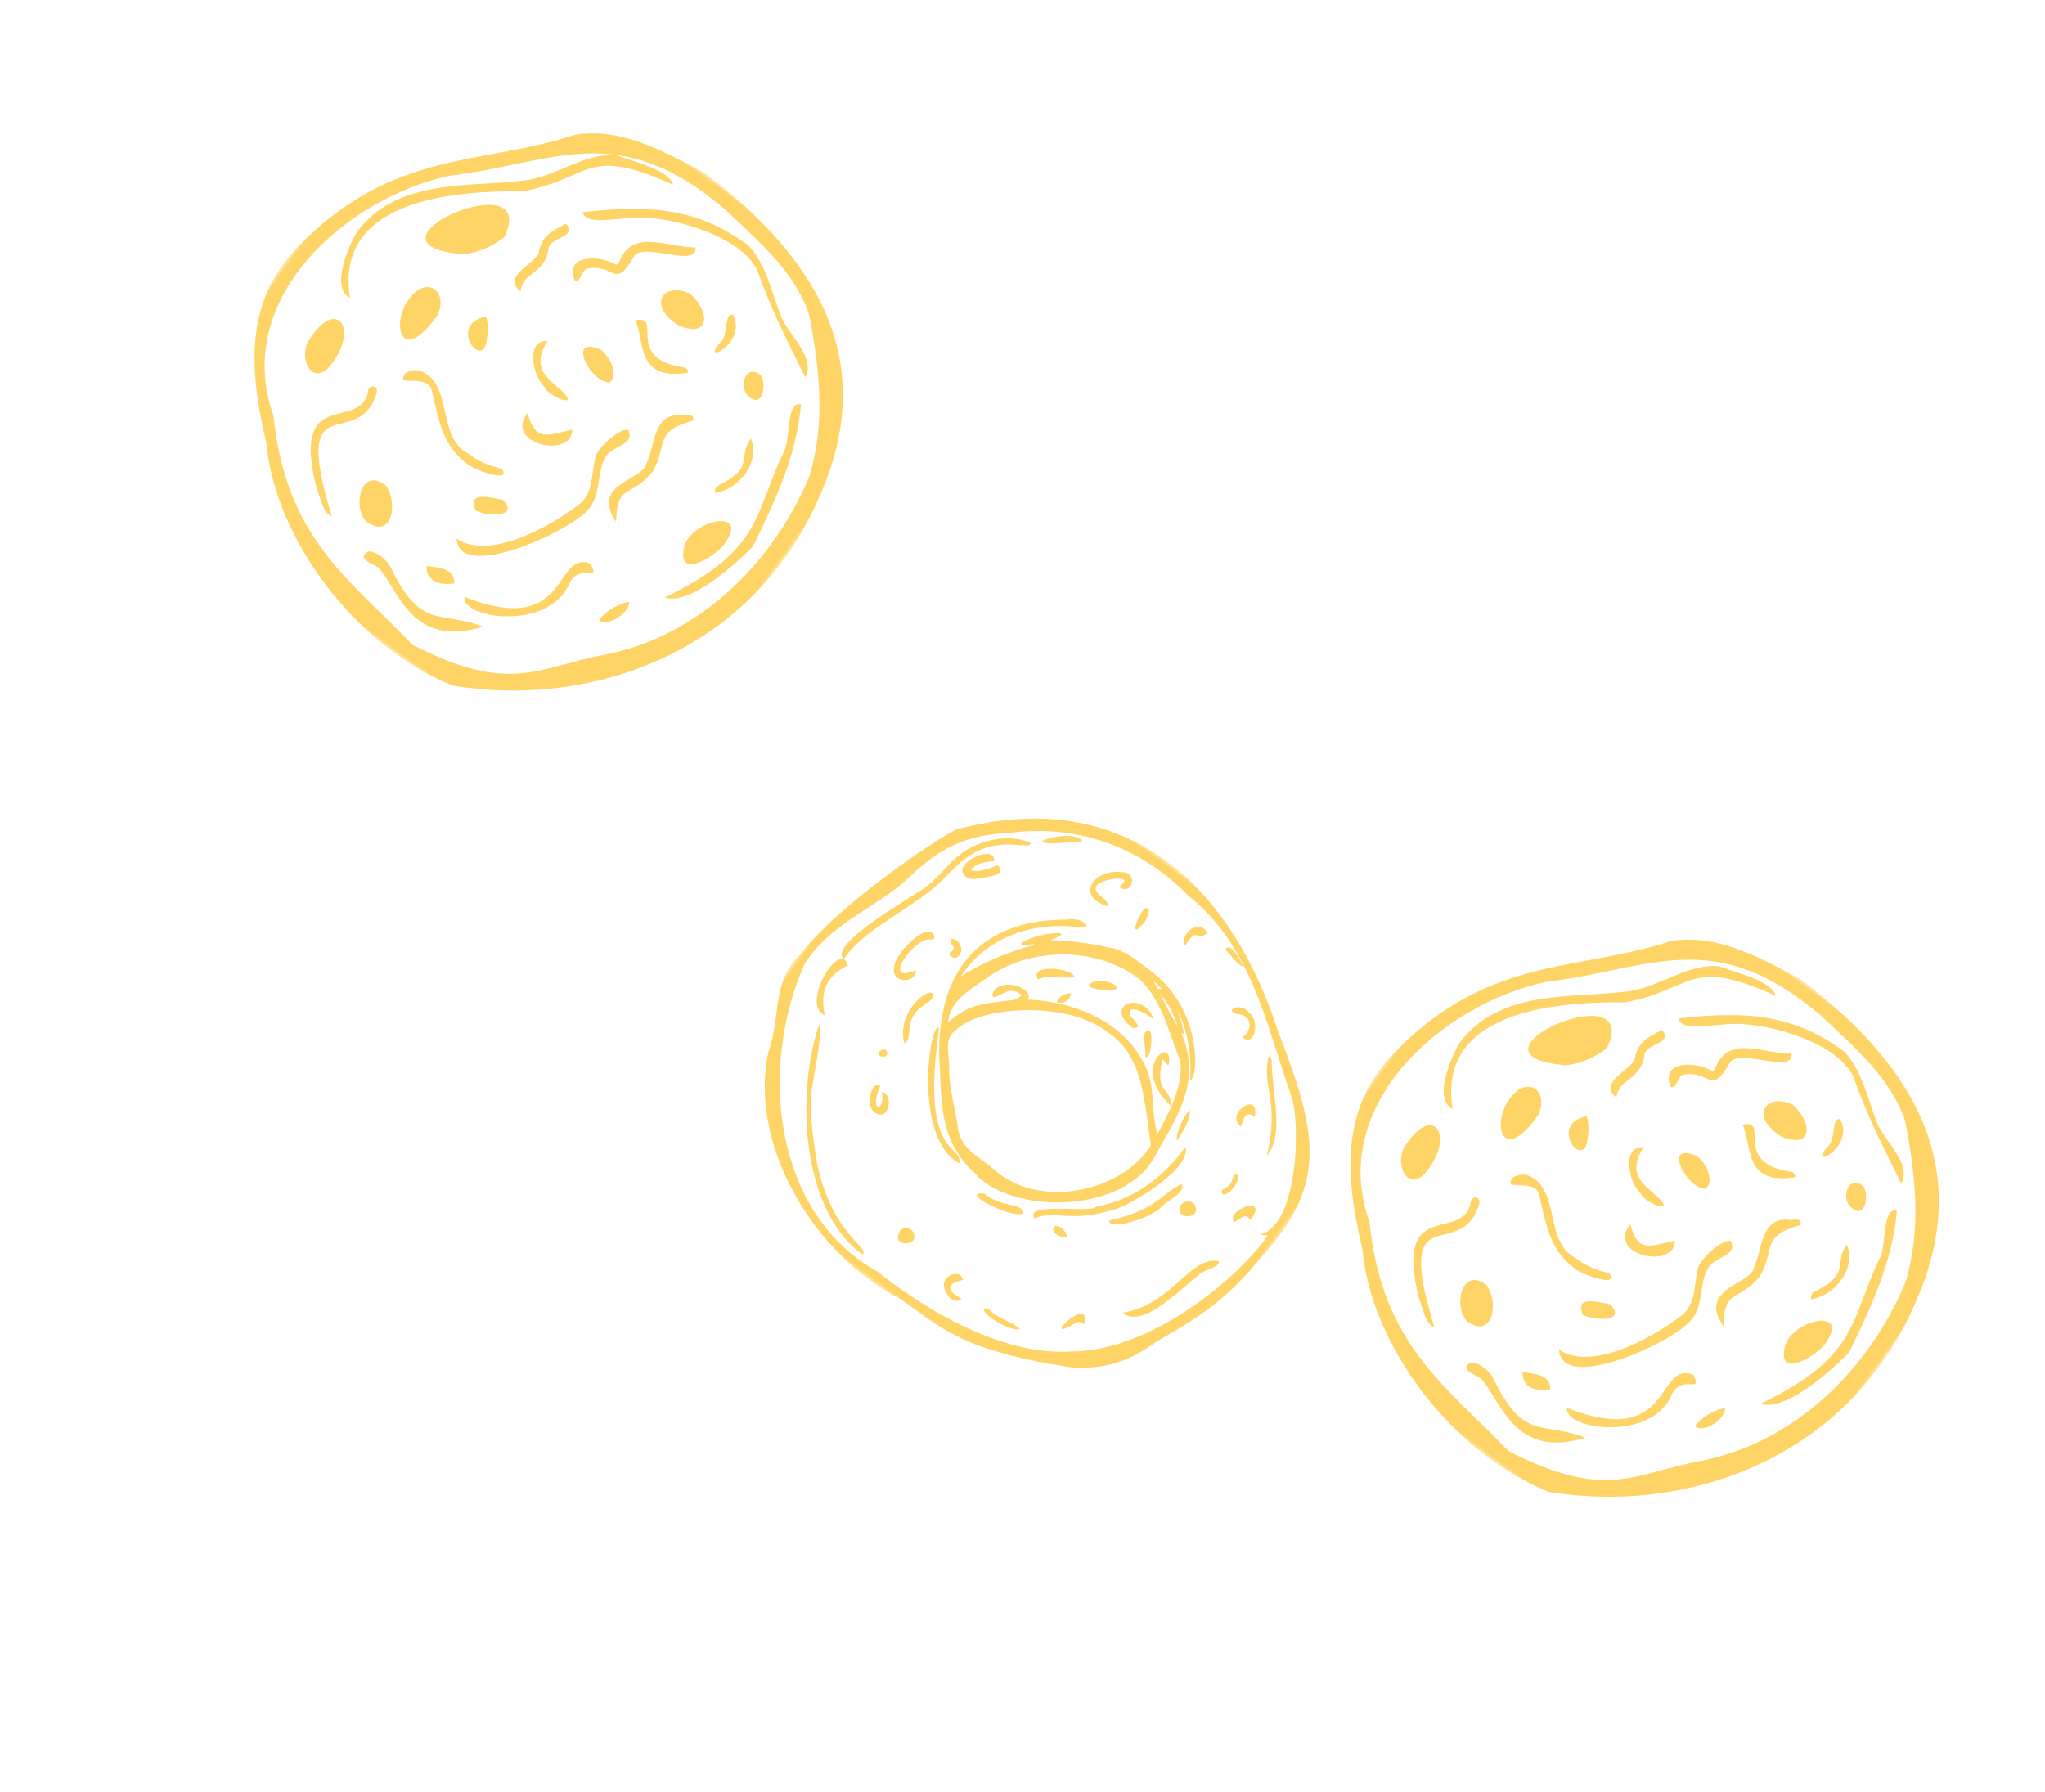 <?xml version="1.0" encoding="UTF-8"?>
<svg width="251px" height="220px" viewBox="0 0 251 220" version="1.1" xmlns="http://www.w3.org/2000/svg" xmlns:xlink="http://www.w3.org/1999/xlink">
    <title>Group 210</title>
    <defs>
        <polygon id="path-1" points="0 0 70 0 70 71 0 71"></polygon>
        <polygon id="path-3" points="0 0 70 0 70 71 0 71"></polygon>
        <polygon id="path-5" points="0 0 63 0 63 68 0 68"></polygon>
    </defs>
    <g id="Page-1" stroke="none" stroke-width="1" fill="none" fill-rule="evenodd" opacity="0.7">
        <g id="KeHE---Culture---Work2" transform="translate(50, -2292)">
            <g id="Group-210" transform="translate(75.413, 2402.125) rotate(-54) translate(-75.413, -2402.125)translate(26.413, 2283.125)">
                <g id="Group-3" transform="translate(27, 167)">
                    <mask id="mask-2" fill="white">
                        <use xlink:href="#path-1"></use>
                    </mask>
                    <g id="Clip-2"></g>
                    <path d="M2.1,40.293 C4.093,29.376 3.495,20.091 14.805,9.984 C23.307,-2.512 41.392,1.317 51.307,10.082 C60.183,19.668 69.289,22.659 67.87,40.083 C67.137,45.48 66.765,51.338 63.459,55.912 C58.874,60.812 53.929,65.311 47.503,67.539 C36.282,70.22 23.519,68.134 14.879,60.004 C8.884,54.325 4.178,53.666 2.1,40.293 M46.255,69.988 C63.011,66.418 69.741,53.856 70,35.155 C69.268,29.707 68.5,23.467 64.375,19.559 C54.804,12.673 49.934,2.692 33.778,0.27 C24.744,-1.185 18.33,3.341 11.577,11.253 C2.806,18.915 -2.22,34.634 0.959,47.26 C8.894,63.018 26.231,74.567 46.255,69.988" id="Fill-1" fill="#FFC226" mask="url(#mask-2)"></path>
                </g>
                <path d="M82.101,186.535 C88.586,192.606 91.119,189.314 93.601,201 C94.706,199.382 93.249,196.047 92.451,193.27 C90.493,189.937 86.344,188.945 83.54,186.171 C78.59,180.983 74.379,172.966 65.951,173 C64.495,173.147 58.617,174.247 59.02,177.077 C67.5,168.549 76.839,179.132 82.101,186.535" id="Fill-4" fill="#FFC226"></path>
                <path d="M71.563,185.178 C72.753,186.489 74.553,187.558 76.211,188 C86.604,186.132 64.054,172.865 71.563,185.178" id="Fill-6" fill="#FFC226"></path>
                <path d="M88.588,200.076 C90.224,202.592 93.392,210.108 91.186,214.497 C88.327,218.589 86.191,222.802 84,227 C86.738,226.62 86.956,222.467 88.264,220.267 C90.087,217.412 92.335,215.088 93,211.826 C93.032,204.436 90.36,199.514 84.357,193 C82.954,194.386 87.295,197.572 88.588,200.076" id="Fill-8" fill="#FFC226"></path>
                <path d="M55.468,214.814 C52.405,214.024 43.021,210.377 42.823,205 C38.677,208.362 51.36,215.538 55.016,215.954 C57.606,216.348 59.447,214.075 61.801,213.898 C63.397,213.874 65.028,215.959 66,214.237 C65.825,213.377 62.543,212.525 61.137,212.845 C59.018,213.624 57.641,215.081 55.468,214.814" id="Fill-10" fill="#FFC226"></path>
                <path d="M75.408,230.183 C66.914,231.612 63.987,235.384 52,228.927 C52.882,231.726 59.134,233.333 63.439,234 C69.507,232.927 75.669,231.779 81,228.519 C80.344,226.87 77.174,229.628 75.408,230.183" id="Fill-12" fill="#FFC226"></path>
                <path d="M51.548,186.562 C52.578,186.058 51.614,185.085 50.956,185.662 C46.42,187.663 46.048,177.423 37.679,187.543 C37.039,188.628 35.707,189.886 36.058,191 C46.545,177.05 44.1,189.137 51.548,186.562" id="Fill-14" fill="#FFC226"></path>
                <path d="M59.104,227.361 C55.695,228.956 61.108,231.191 62.884,230.987 C68.17,230.884 62.268,225.594 59.104,227.361" id="Fill-16" fill="#FFC226"></path>
                <path d="M64.161,182.001 C60.331,181.96 56.902,186.141 64.671,185.996 C68.011,185.249 67.686,181.926 64.161,182.001" id="Fill-18" fill="#FFC226"></path>
                <path d="M89,206.725 C87.07,204.232 86.406,199.331 82.508,200.106 C81.971,200.176 81.539,200.395 81.497,199.837 C81.235,197.698 78.824,194.223 77,197.08 C76.983,197.976 78.771,196.934 79.145,197.569 C81.545,199.883 78.811,201.829 83.772,201.25 C85.855,201.417 87.074,208.46 89,206.725" id="Fill-20" fill="#FFC226"></path>
                <path d="M46.48,219.43 C49.337,218.956 48.785,222.622 50,220.116 C48.725,215.348 41.153,223.627 37.61,210 C35.166,211.353 40.46,220.943 46.48,219.43" id="Fill-22" fill="#FFC226"></path>
                <path d="M51.516,178.991 C56.873,178.96 58.081,174.462 51.529,175.054 C48.805,175.721 47.571,179.202 51.516,178.991" id="Fill-24" fill="#FFC226"></path>
                <path d="M56.808,191.797 C54.389,194.609 52.071,196.777 52.021,200.614 C51.807,201.501 53.292,206.697 54.027,204.435 C53.345,202.823 53.07,201.566 53.105,199.987 C52.494,195.562 59.124,193.524 57.833,189.17 C57.535,188.611 57.137,188.238 56.607,188.001 C54.185,187.955 58.088,190.001 56.808,191.797" id="Fill-26" fill="#FFC226"></path>
                <path d="M35.271,200.447 C35.736,199.317 35.771,197.986 35.199,197.187 C33.605,196.35 34.281,198.547 34.327,199.313 C33.5,203.088 28.666,208.482 36,214 C34.475,208.385 31.107,208.149 35.271,200.447" id="Fill-28" fill="#FFC226"></path>
                <path d="M39,193.78 C39.013,197.753 43.151,195.662 43.995,193.178 C44.167,189.315 39.523,191.277 39,193.78" id="Fill-30" fill="#FFC226"></path>
                <path d="M57,219.643 C60.877,216.919 60.371,219.378 64.606,219.655 C68.6,219.188 68.561,216.801 72.652,220 C73.602,219.466 72.31,218.727 72.274,218.406 C70.43,215.395 67.239,218.109 65.001,218.426 C63.085,219.375 58.916,214.245 57,219.643" id="Fill-32" fill="#FFC226"></path>
                <path d="M80.021,211.688 C80.916,215.633 83.614,214.05 84,210.527 C83.267,206.9 79.692,207.083 80.021,211.688" id="Fill-34" fill="#FFC226"></path>
                <path d="M76.961,191.607 C75.443,191.755 72.021,189.649 72,192.519 C73.994,191.277 75.567,193.805 78.4,192.131 C79.815,191.8 81.503,194.222 82,192.158 C80.12,191.235 79.109,190.59 76.961,191.607" id="Fill-36" fill="#FFC226"></path>
                <path d="M69.368,207.968 C70.747,208.27 71.859,206.394 72,204.787 C71.041,200.073 67.945,205.949 69.368,207.968" id="Fill-38" fill="#FFC226"></path>
                <path d="M78.41,207 C76.971,209.544 72.422,211.419 76.975,216 C77.556,215.606 77.177,215.198 77.101,214.956 C73.913,208.644 81.025,209.387 78.41,207" id="Fill-40" fill="#FFC226"></path>
                <path d="M67.244,226.311 C66.933,226.085 66.44,225.943 66,226.382 C68.274,228.63 72.438,228.565 74,226 C71.242,225.961 71.51,228.465 67.244,226.311" id="Fill-42" fill="#FFC226"></path>
                <path d="M65.014,204.315 C65.413,201.725 64.816,199.111 69,198.777 C67.661,196.51 64.438,199.72 64.238,201.816 C63.571,202.647 64.46,206.558 65.014,204.315" id="Fill-44" fill="#FFC226"></path>
                <path d="M65.626,192.746 C66.456,192.296 67.489,191.677 68,190.901 C64.494,187.653 62.341,194.357 65.626,192.746" id="Fill-46" fill="#FFC226"></path>
                <path d="M62,208.631 C59.548,206.472 58.113,205.848 60.433,203.003 C55.526,202.825 59.086,210.782 62,208.631" id="Fill-48" fill="#FFC226"></path>
                <path d="M78.004,224.036 C78.01,225.988 80.666,224.557 80.994,223.412 C81.16,220.953 77.878,222.059 78.004,224.036" id="Fill-50" fill="#FFC226"></path>
                <path d="M51,206.784 C50.244,205.145 49.287,202.67 48,204.869 C48.263,206.598 50.538,209.738 51,206.784" id="Fill-52" fill="#FFC226"></path>
                <path d="M38.204,207 C39.877,205.964 38.474,204.04 37.956,203 C36.455,204.005 36.862,205.673 38.204,207" id="Fill-54" fill="#FFC226"></path>
                <path d="M86,216.287 C85.468,215.226 83.539,217.48 82.257,217.019 C78.464,216.716 84.304,219.839 86,216.287" id="Fill-56" fill="#FFC226"></path>
                <path d="M45.006,224 C44.853,225.384 47.89,226.561 49,225.715 C48.091,224.737 46.244,224.003 45.006,224" id="Fill-58" fill="#FFC226"></path>
                <g id="Group-62" transform="translate(28, 0)">
                    <mask id="mask-4" fill="white">
                        <use xlink:href="#path-3"></use>
                    </mask>
                    <g id="Clip-61"></g>
                    <path d="M2.1,40.292 C4.093,29.375 3.495,20.091 14.805,9.984 C23.307,-2.512 41.392,1.317 51.307,10.082 C60.183,19.668 69.289,22.659 67.87,40.083 C67.137,45.48 66.765,51.338 63.459,55.912 C58.874,60.811 53.929,65.311 47.503,67.539 C36.282,70.22 23.519,68.134 14.879,60.004 C8.884,54.325 4.178,53.666 2.1,40.292 M46.255,69.988 C63.011,66.418 69.741,53.856 70,35.155 C69.268,29.707 68.5,23.466 64.375,19.559 C54.804,12.673 49.934,2.692 33.778,0.27 C24.744,-1.185 18.33,3.341 11.577,11.252 C2.806,18.915 -2.22,34.634 0.959,47.26 C8.894,63.018 26.231,74.566 46.255,69.988" id="Fill-60" fill="#FFC226" mask="url(#mask-4)"></path>
                </g>
                <path d="M83.101,18.535 C89.586,24.606 92.119,21.314 94.601,33 C95.706,31.382 94.249,28.047 93.451,25.27 C91.493,21.937 87.344,20.945 84.54,18.171 C79.59,12.983 75.379,4.966 66.951,5 C65.495,5.147 59.617,6.247 60.02,9.077 C68.5,0.549 77.839,11.132 83.101,18.535" id="Fill-63" fill="#FFC226"></path>
                <path d="M72.563,17.178 C73.753,18.489 75.553,19.558 77.211,20 C87.604,18.132 65.054,4.865 72.563,17.178" id="Fill-65" fill="#FFC226"></path>
                <path d="M89.588,33.076 C91.224,35.592 94.392,43.108 92.186,47.497 C89.327,51.589 87.192,55.801 85,60 C87.738,59.62 87.957,55.467 89.264,53.267 C91.087,50.412 93.335,48.088 94,44.826 C94.032,37.436 91.361,32.514 85.358,26 C83.955,27.386 88.295,30.572 89.588,33.076" id="Fill-67" fill="#FFC226"></path>
                <path d="M56.468,46.814 C53.405,46.024 44.021,42.377 43.823,37 C39.677,40.362 52.36,47.538 56.016,47.954 C58.606,48.348 60.447,46.075 62.801,45.898 C64.397,45.874 66.028,47.959 67,46.237 C66.825,45.377 63.543,44.525 62.137,44.845 C60.018,45.624 58.641,47.082 56.468,46.814" id="Fill-69" fill="#FFC226"></path>
                <path d="M76.408,63.183 C67.914,64.612 64.987,68.383 53,61.927 C53.882,64.726 60.134,66.333 64.439,67 C70.507,65.926 76.669,64.779 82,61.519 C81.344,59.87 78.174,62.628 76.408,63.183" id="Fill-71" fill="#FFC226"></path>
                <path d="M52.548,18.562 C53.578,18.058 52.614,17.085 51.956,17.662 C47.42,19.663 47.048,9.423 38.679,19.543 C38.039,20.629 36.707,21.886 37.058,23 C47.545,9.05 45.1,21.137 52.548,18.562" id="Fill-73" fill="#FFC226"></path>
                <path d="M59.104,60.361 C55.695,61.956 61.108,64.191 62.884,63.987 C68.17,63.884 62.268,58.594 59.104,60.361" id="Fill-75" fill="#FFC226"></path>
                <path d="M64.161,15.001 C60.331,14.96 56.902,19.141 64.671,18.996 C68.011,18.249 67.686,14.926 64.161,15.001" id="Fill-77" fill="#FFC226"></path>
                <path d="M90,39.725 C88.07,37.232 87.406,32.331 83.508,33.105 C82.971,33.176 82.539,33.395 82.497,32.837 C82.235,30.698 79.824,27.223 78,30.08 C77.983,30.976 79.771,29.934 80.145,30.569 C82.545,32.883 79.811,34.829 84.772,34.25 C86.855,34.417 88.074,41.46 90,39.725" id="Fill-79" fill="#FFC226"></path>
                <path d="M47.48,51.43 C50.337,50.956 49.785,54.622 51,52.116 C49.725,47.348 42.153,55.627 38.61,42 C36.166,43.353 41.46,52.943 47.48,51.43" id="Fill-81" fill="#FFC226"></path>
                <path d="M52.516,11.991 C57.873,11.96 59.081,7.462 52.529,8.054 C49.805,8.721 48.571,12.202 52.516,11.991" id="Fill-83" fill="#FFC226"></path>
                <path d="M56.808,23.797 C54.389,26.609 52.071,28.777 52.021,32.614 C51.807,33.501 53.292,38.697 54.027,36.435 C53.345,34.823 53.07,33.566 53.105,31.987 C52.494,27.562 59.124,25.524 57.833,21.17 C57.535,20.611 57.137,20.238 56.607,20.001 C54.185,19.955 58.088,22.002 56.808,23.797" id="Fill-85" fill="#FFC226"></path>
                <path d="M36.271,32.447 C36.736,31.317 36.771,29.986 36.199,29.187 C34.606,28.35 35.282,30.547 35.327,31.313 C34.5,35.088 29.666,40.482 37,46 C35.475,40.385 32.107,40.149 36.271,32.447" id="Fill-87" fill="#FFC226"></path>
                <path d="M39,26.78 C39.013,30.753 43.151,28.662 43.995,26.178 C44.167,22.315 39.523,24.277 39,26.78" id="Fill-89" fill="#FFC226"></path>
                <path d="M57,51.643 C60.877,48.919 60.371,51.377 64.606,51.655 C68.6,51.188 68.561,48.801 72.652,52 C73.602,51.466 72.31,50.727 72.274,50.406 C70.431,47.395 67.239,50.109 65.001,50.426 C63.085,51.375 58.916,46.245 57,51.643" id="Fill-91" fill="#FFC226"></path>
                <path d="M81.021,43.688 C81.916,47.633 84.614,46.049 85,42.527 C84.267,38.9 80.692,39.083 81.021,43.688" id="Fill-93" fill="#FFC226"></path>
                <path d="M77.961,24.607 C76.443,24.755 73.021,22.649 73,25.519 C74.994,24.277 76.567,26.805 79.4,25.131 C80.815,24.8 82.503,27.222 83,25.158 C81.12,24.235 80.109,23.59 77.961,24.607" id="Fill-95" fill="#FFC226"></path>
                <path d="M70.368,40.968 C71.747,41.27 72.859,39.394 73,37.787 C72.041,33.073 68.945,38.949 70.368,40.968" id="Fill-97" fill="#FFC226"></path>
                <path d="M78.41,39 C76.971,41.544 72.422,43.419 76.975,48 C77.556,47.606 77.177,47.198 77.101,46.956 C73.913,40.644 81.025,41.387 78.41,39" id="Fill-99" fill="#FFC226"></path>
                <path d="M68.244,59.311 C67.933,59.085 67.44,58.943 67,59.382 C69.274,61.63 73.438,61.565 75,59 C72.242,58.961 72.51,61.465 68.244,59.311" id="Fill-101" fill="#FFC226"></path>
                <path d="M66.014,37.315 C66.413,34.725 65.816,32.111 70,31.777 C68.661,29.51 65.438,32.72 65.238,34.816 C64.571,35.647 65.46,39.558 66.014,37.315" id="Fill-103" fill="#FFC226"></path>
                <path d="M65.626,25.746 C66.456,25.296 67.489,24.677 68,23.901 C64.494,20.653 62.341,27.357 65.626,25.746" id="Fill-105" fill="#FFC226"></path>
                <path d="M63,40.631 C60.548,38.472 59.113,37.848 61.433,35.003 C56.526,34.825 60.086,42.782 63,40.631" id="Fill-107" fill="#FFC226"></path>
                <path d="M79.004,56.036 C79.01,57.988 81.666,56.557 81.994,55.412 C82.16,52.953 78.878,54.059 79.004,56.036" id="Fill-109" fill="#FFC226"></path>
                <path d="M51,38.784 C50.244,37.145 49.287,34.67 48,36.869 C48.263,38.598 50.538,41.738 51,38.784" id="Fill-111" fill="#FFC226"></path>
                <path d="M39.204,40 C40.877,38.964 39.474,37.04 38.956,36 C37.455,37.005 37.862,38.673 39.204,40" id="Fill-113" fill="#FFC226"></path>
                <path d="M86,48.287 C85.468,47.226 83.539,49.481 82.257,49.019 C78.464,48.717 84.304,51.839 86,48.287" id="Fill-115" fill="#FFC226"></path>
                <path d="M46.006,57 C45.853,58.384 48.89,59.561 50,58.715 C49.091,57.737 47.244,57.003 46.006,57" id="Fill-117" fill="#FFC226"></path>
                <g id="Group-121" transform="translate(0, 101)">
                    <mask id="mask-6" fill="white">
                        <use xlink:href="#path-5"></use>
                    </mask>
                    <g id="Clip-120"></g>
                    <path d="M61.146,34.481 C60.739,44.262 54.077,51.34 48.761,59.008 C47.366,61.445 36.45,69.314 32.651,65.969 C32.835,66.308 32.957,66.534 33.124,66.842 C26.961,66.997 13.276,63.657 7.486,55.744 C2.621,49.96 0.987,40.076 1.399,30.722 C-0.388,16.117 13.148,4.158 26.584,1.28 C32.181,0.847 36.63,3.845 41.856,5.183 C47.11,6.127 50.551,7.179 54.678,12.341 C60.192,18.262 62.604,26.061 61.146,34.481 M50.984,6.606 C49.176,5.565 35.308,0.334 27.142,0.11 C22.35,-0.649 19.798,2.728 15.299,4.032 C4.844,8.642 -1.564,22.934 0.331,35.014 C0.433,40.965 -0.389,44.826 5.901,56.884 C7.906,60.049 10.308,62.078 14.499,63.422 C19.442,65.574 22.995,67.345 30.895,67.809 C42.903,69.087 47.158,63.931 54.17,53.123 C64.995,38.317 67.953,20.352 50.984,6.606" id="Fill-119" fill="#FFC226" mask="url(#mask-6)"></path>
                </g>
                <path d="M38.386,121.333 C44.807,123.448 49.596,130.134 49.333,136.753 C48.754,140.466 46.28,143.216 44.363,146.259 C42.839,148.323 38.685,149.17 35.268,149.559 C37.029,147.257 39.636,146.117 41.091,143.528 C44.297,137.824 42.155,130.682 38.424,125.842 C38.344,125.762 38.265,125.68 38.187,125.599 C38.18,125.594 38.172,125.589 38.164,125.584 C38.165,125.581 38.166,125.579 38.166,125.577 C36.203,123.531 34.693,121.304 31.225,120.748 C33.483,119.302 36.041,120.55 38.386,121.333 M33.669,149.726 C26.924,150.219 19.342,143.354 19.918,136.157 C20.191,133.767 19.528,131.348 21.299,129.474 C23.189,127.745 24.576,125.707 26.745,124.149 C28.15,123.218 29.27,121.382 31.117,122.061 C35.262,122.798 42.037,131.046 41.788,137.292 C42.026,142.632 37.374,146.019 33.669,149.726 M27.187,122.309 C23.594,125.389 18.86,127.926 18.186,134.296 C16.644,140.774 24.963,152.351 33.172,150.871 C38.782,150.223 44.003,150.125 47.308,144.164 C47.307,144.165 47.306,144.166 47.305,144.167 C50.026,136.695 54.287,136.378 46.792,124.949 C50.519,127.386 45.834,122.343 44.261,122.297 C44.382,123.066 44.755,123.27 45.195,123.496 C45.153,123.547 45.11,123.597 45.068,123.648 C42.65,121.591 39.659,119.869 36.768,118.663 C42.664,118.397 47.444,121.971 50.14,126.849 C51.106,128.777 51.351,126.173 50.069,125.169 C44.153,116.974 36.199,115.51 27.187,122.309" id="Fill-122" fill="#FFC226"></path>
                <path d="M48.213,109.639 C46.37,109.215 44.797,109.293 43.129,108.74 C42.078,108.569 30.196,102.953 30,105.808 C34.251,105.625 38.446,108.294 43.811,109.655 C47.865,110.464 51.284,110.211 54.042,115.113 C54.296,115.406 54.627,116.264 55,115.92 C54.417,113.008 51.312,110.31 48.213,109.639" id="Fill-124" fill="#FFC226"></path>
                <path d="M2,128.992 C3.344,129.209 1.687,124.721 7.691,117.984 C9.633,116.013 11.678,113.989 13.964,112.471 C16.666,110.899 19.586,109.942 22,108 C14.05,110.259 2.017,119.235 2,128.992" id="Fill-126" fill="#FFC226"></path>
                <path d="M24.626,150.687 C25.526,151.659 34.245,155.628 36,153.255 C31.446,153.373 26.876,151.834 23.543,148.69 C22.504,148.553 18.885,141.137 18,143.445 C20.382,144.823 20.069,147.343 24.626,150.687" id="Fill-128" fill="#FFC226"></path>
                <path d="M50.96,137.437 C50.957,136.313 51.341,131.407 49.781,131 C51.015,138.434 50.293,144.245 43,148.886 C43.481,149.789 50.718,145.276 50.96,137.437" id="Fill-130" fill="#FFC226"></path>
                <path d="M18.046,132 C20.355,130.962 15.495,127.896 29.981,120.269 C30.58,118.538 17.121,125.474 18.046,132" id="Fill-132" fill="#FFC226"></path>
                <path d="M15.009,159 C14.718,162.122 21.315,162.989 24.257,163.837 C24.844,163.73 26.979,165.76 27,164.685 C25.311,161.599 19.199,163.268 15.009,159" id="Fill-134" fill="#FFC226"></path>
                <path d="M32,155.527 C29.026,154.129 27.507,154.834 23.182,151 C22.027,151.745 26.681,155.089 28.171,155.186 C28.816,155.13 31.804,156.784 32,155.527" id="Fill-136" fill="#FFC226"></path>
                <path d="M32.539,111.571 C31.094,112.507 32.88,114.74 34.097,113.754 C30.042,111.329 37.059,111.218 38.149,112.897 C38.371,113.309 38.479,113.309 38.778,113.183 C40.259,111.375 33.888,110.262 32.539,111.571" id="Fill-138" fill="#FFC226"></path>
                <path d="M41,161.986 C44.336,162.273 47.55,158.028 50.577,155.768 C50.85,155.644 51.067,155.347 50.981,155 C47.223,156.668 47.591,159.196 41,161.986" id="Fill-140" fill="#FFC226"></path>
                <path d="M47.191,112.818 C47.858,113.387 49.782,115.815 50.27,114.72 C50.628,114.203 50.33,114.24 49.98,113.998 C48.782,113.252 48.279,112.706 48.019,111.989 C49.137,112.043 49.884,112.815 50.574,113.666 C52.755,112.234 45.777,108.953 47.191,112.818" id="Fill-142" fill="#FFC226"></path>
                <path d="M54.325,128.267 C55.065,127.518 54.554,126.674 55.029,125.895 C55.746,124.447 60.02,129.038 57.027,127.887 C56.993,129.852 59.666,128.912 58.842,127.401 C57.162,123.965 52.779,124.185 54.325,128.267" id="Fill-144" fill="#FFC226"></path>
                <path d="M26,117.882 C27.161,118.582 28.174,115.882 31.259,117.097 C31.914,117.224 32.379,117.613 32.848,117.351 C33.963,116.367 28.659,114.636 26,117.882" id="Fill-146" fill="#FFC226"></path>
                <path d="M29.675,106.662 C31.857,103.956 22.317,104.662 23.039,108 C24.895,105.825 27.089,105.251 29.675,106.662" id="Fill-148" fill="#FFC226"></path>
                <path d="M19.54,119.171 C17.73,121.035 16.526,119.287 19.972,118.608 C20.35,117.292 16.748,118.259 17.014,120.102 C17.206,122.019 20.267,120.462 19.54,119.171" id="Fill-150" fill="#FFC226"></path>
                <path d="M17.719,142 C18.73,141.095 16.674,139.456 16.829,136.645 C15.229,133.834 16.175,141.069 17.719,142" id="Fill-152" fill="#FFC226"></path>
                <path d="M49.51,139 C49.078,141.288 48.503,142.242 47,144.457 C47.021,144.578 47.041,144.7 47.093,145 C47.91,144.267 51.237,140.058 49.51,139" id="Fill-154" fill="#FFC226"></path>
                <path d="M46.999,144.001 C47,144 47.001,143.999 47.001,143.999 C47.001,143.998 47.001,143.998 47.001,143.998 C47.001,143.998 46.999,144.002 46.999,144.002 L47.001,143.998 C47.001,143.999 47,144 46.999,144.001" id="Fill-156" fill="#FFC226"></path>
                <path d="M47.001,143.998 L46.999,144.002 C46.999,144.002 46.999,144.001 47,144.001 C47,144 47.001,143.999 47.001,143.998" id="Fill-158" fill="#FFC226"></path>
                <path d="M5.276,139.036 C4.201,139.36 3.311,141.653 4.749,142 C4.482,139.758 5.275,139.41 6.737,140.798 C7.613,139.72 6.084,138.806 5.276,139.036" id="Fill-160" fill="#FFC226"></path>
                <path d="M5.714,145.319 C4.698,143.647 4.747,149.039 5.986,150 C6.113,148.431 5.334,146.954 5.714,145.319" id="Fill-162" fill="#FFC226"></path>
                <path d="M52.891,148.759 C53.953,150.42 52.486,151.542 51.008,151.026 C50.82,152.998 53.912,151.633 53.912,149.951 C54.448,148.335 52.33,147.164 52.891,148.759" id="Fill-164" fill="#FFC226"></path>
                <path d="M6.936,131.002 C5.468,131.16 5.896,132.705 7.058,133 C8.213,132.883 8.455,130.934 6.936,131.002" id="Fill-166" fill="#FFC226"></path>
                <path d="M56,138.723 C59.069,138.528 56.859,139.571 58.832,140 C59.802,137.843 56.268,137.453 56,138.723" id="Fill-168" fill="#FFC226"></path>
                <path d="M29,157.805 C29.099,158.93 30.568,159.661 31,158.124 C30.922,156.924 29.33,156.489 29,157.805" id="Fill-170" fill="#FFC226"></path>
                <path d="M32,163.553 C32.991,163.947 33.781,163.987 33.45,164.994 C37.336,165.159 32.785,161.687 32,163.553" id="Fill-172" fill="#FFC226"></path>
                <path d="M56.076,117 C55.51,117.198 58.259,120.227 58.946,121 C59.337,119.89 57.522,117.775 56.076,117" id="Fill-174" fill="#FFC226"></path>
                <path d="M42,157.325 C42.998,157.006 44.052,156.55 43.971,158 C47.106,156.583 42.084,154.676 42,157.325" id="Fill-176" fill="#FFC226"></path>
                <path d="M10.663,155.111 C10.999,155.271 11.059,155.546 11.102,156 C14.845,154.471 5.336,152.866 10.663,155.111" id="Fill-178" fill="#FFC226"></path>
                <path d="M34.325,160 C32.823,160.913 37.018,161.623 37,160.163 C35.847,160.099 36.029,160.846 34.325,160" id="Fill-180" fill="#FFC226"></path>
                <path d="M39.254,115.432 C39.088,116.452 38.389,115.747 38.083,115.852 C37.608,117.248 39.305,117.314 39.786,116.358 C40.342,115.521 39.687,114.36 39.254,115.432" id="Fill-182" fill="#FFC226"></path>
                <path d="M58.451,143.021 C58.336,144.183 57.858,144.893 58.042,146 C58.507,145.463 59.691,142.735 58.451,143.021" id="Fill-184" fill="#FFC226"></path>
                <path d="M36,152 C37.418,151.881 38.866,151.876 40,151.064 C39.131,150.832 36.662,151.246 36,152" id="Fill-186" fill="#FFC226"></path>
                <path d="M18.334,146.035 C17.708,146.48 18.077,147.636 18.507,148 C19.21,147.453 19.169,145.733 18.334,146.035" id="Fill-188" fill="#FFC226"></path>
                <path d="M56.62,132.011 C55.488,131.896 52.322,132.72 55.133,132.979 C55.692,133.122 57.867,132.499 56.62,132.011" id="Fill-190" fill="#FFC226"></path>
                <path d="M24,116.527 C23.993,116.151 23.208,115.772 23.013,116.169 C22.876,116.901 23.834,117.422 24,116.527" id="Fill-192" fill="#FFC226"></path>
                <path d="M37.11,123.142 C36.515,123.994 39.524,123.743 39.261,126.057 C38.486,125.994 37.21,124.9 37,125.938 C37.007,125.946 37.014,125.955 37.022,125.963 C41.879,129.746 39.973,121.865 37.11,123.142" id="Fill-194" fill="#FFC226"></path>
                <path d="M36.997,125.999 C36.999,126 37.001,126.002 37.003,126.003 C37.001,126.001 36.999,125.999 36.997,125.997 C36.997,125.998 36.997,125.998 36.997,125.999" id="Fill-196" fill="#FFC226"></path>
                <path d="M39,149 C40.998,147.472 38.928,146.363 43.072,144.683 C42.971,145.124 42.908,145.402 42.837,145.712 C46.673,144.147 39.864,141.632 39,149" id="Fill-198" fill="#FFC226"></path>
                <path d="M44,139.416 C44.65,140.629 44.929,139.018 44.991,138.462 C46.042,136.685 46.531,139.984 46.321,141 C48.696,137.775 44.087,134.713 44,139.416" id="Fill-200" fill="#FFC226"></path>
                <path d="M44.854,130 C45.668,129.17 42.858,124.395 42,126.556 C43.308,127.271 43.725,128.9 44.854,130" id="Fill-202" fill="#FFC226"></path>
                <path d="M47,134.524 C46.875,133.422 46.037,131.996 45.073,132 C44.555,132.364 46.963,136.349 47,134.524" id="Fill-204" fill="#FFC226"></path>
                <path d="M42,142.771 C42.33,143.615 44.734,141.887 45,141.42 C44.49,139.983 42.712,142.688 42,142.771" id="Fill-206" fill="#FFC226"></path>
                <path d="M43,130.842 C42.436,130.09 41.773,129.843 41,130.096 C41.617,130.979 42.175,131.187 43,130.842" id="Fill-208" fill="#FFC226"></path>
            </g>
        </g>
    </g>
</svg>